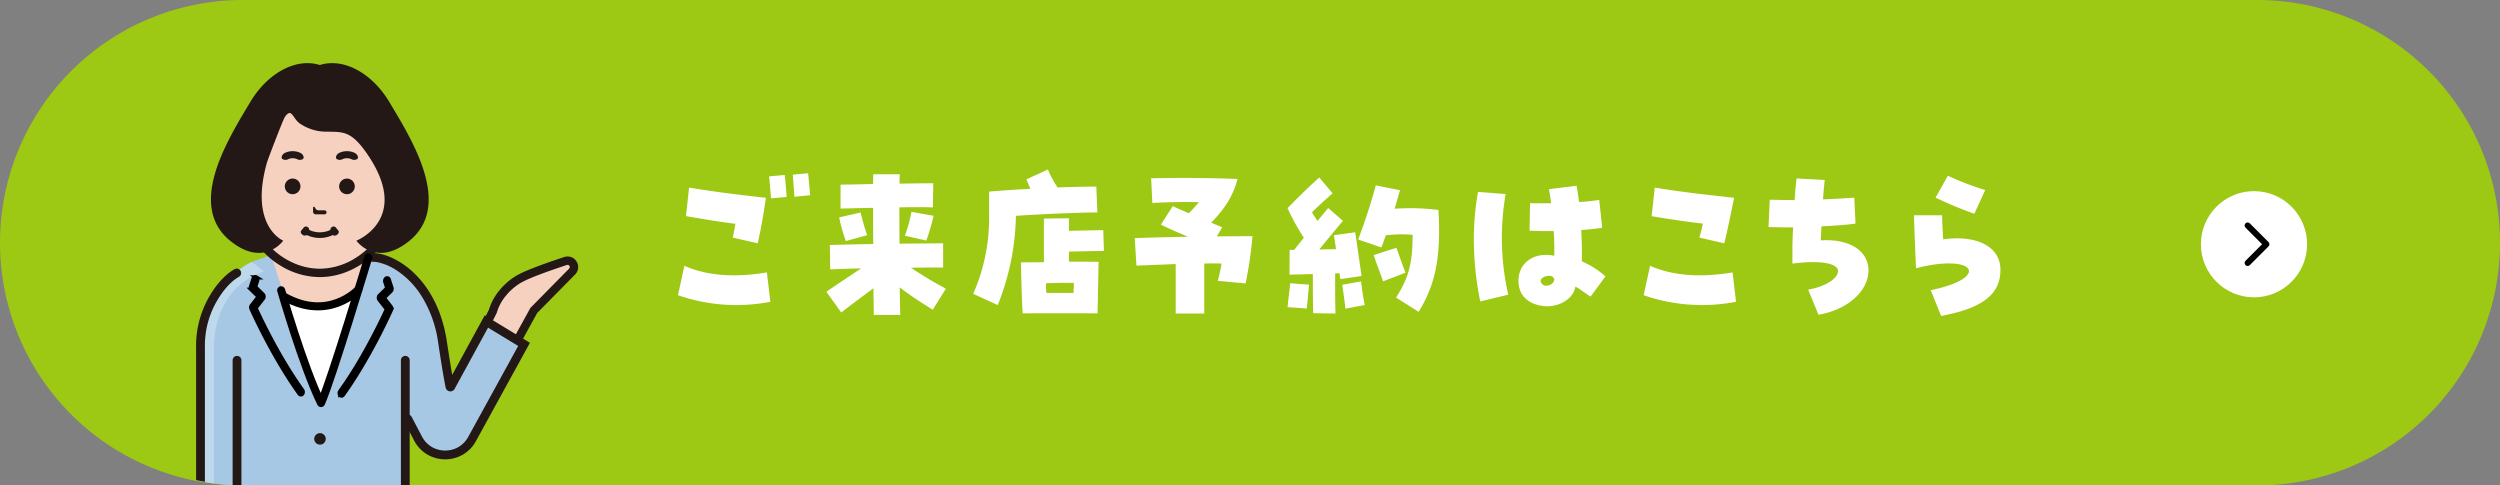 <svg xmlns="http://www.w3.org/2000/svg" xmlns:xlink="http://www.w3.org/1999/xlink" width="824" height="160" viewBox="0 0 824 160">
  <rect x="0" y="0" width="824" height="160" fill="#808080" stroke="none"/>
  <defs>
    <clipPath id="clip-path">
      <rect id="長方形_42" data-name="長方形 42" width="824" height="160" rx="80" transform="translate(4294.427 2972.236)" fill="none"/>
    </clipPath>
  </defs>
  <g id="グループ_1084" data-name="グループ 1084" transform="translate(-228 -5472.884)">
    <path id="パス_1164" data-name="パス 1164" d="M80,0H744a80,80,0,0,1,80,80h0a80,80,0,0,1-80,80H80A80,80,0,0,1,0,80H0A80,80,0,0,1,80,0Z" transform="translate(228 5472.884)" fill="#9dc814"/>
    <g id="グループ_144" data-name="グループ 144" transform="translate(-4061.427 2500.648)">
      <g id="グループ_143" data-name="グループ 143">
        <path id="パス_1022" data-name="パス 1022" d="M4512.893,3069.535l2.109-9.691c7.3,3.249,16.589,3.99,27.192,2.166l1.14,9.691a58.536,58.536,0,0,1-30.441-2.166Zm18.071-18.983c.285-1.539.627-3.078.855-4.561-4.446-.512-9.52-1.368-16.3-2.509l1.025-9.405c11,1.767,16.932,2.394,25.312,3.363-.628,4.618-1.6,10.261-2.68,14.993Zm11.972-20.181,5.13-.456c.286,2.166.513,5.587.627,7.24l-5.13.456C4543.448,3036.243,4543.221,3033.563,4542.936,3030.371Zm7.809-.57,5.017-.456c.172,1.426.456,4.389.684,7.24l-5.188.513C4551.145,3034.989,4550.859,3031.854,4550.745,3029.8Z" fill="#fff"/>
        <path id="パス_1023" data-name="パス 1023" d="M4577.3,3067.255c-3.364,2.508-7.012,5.187-10.6,7.98l-4.9-6.84c4.161-2.85,7.981-5.359,11.458-7.7-4.332.114-8.095.228-10.2.342l-.114-8.038c2.623-.114,8.208-.228,14.308-.342-.057-4.162-.057-8.266-.057-11.915-3.761.058-7.41.172-10.716.229v-7.868c3.249-.056,6.9-.114,10.716-.227,0-1.312.057-2.395.057-3.192h8.723c0,.8-.057,1.824-.057,3.078,3.934-.057,7.81-.115,11.115-.115l-.113,7.924c-3.535-.056-7.24-.056-11.06,0,0,3.649,0,7.811.058,11.972l14.365-.114v7.981c-1.995,0-5.928,0-10.6.057a113.922,113.922,0,0,0,11.515,6.9l-4.332,6.954c-3.478-2.166-6.9-4.332-10.888-7.353.056,3.762.113,7.011.171,9.064h-8.722C4577.418,3074.323,4577.36,3071.188,4577.3,3067.255Zm-11.288-23.373,7.069-1.6a76.722,76.722,0,0,0,2.167,7.468l-7.013,1.937A50.849,50.849,0,0,1,4566.016,3043.882Zm21.663,6.043a48.714,48.714,0,0,0,2.167-7.867l7.3,1.311a67.57,67.57,0,0,1-2.4,8.152Z" fill="#fff"/>
        <path id="パス_1024" data-name="パス 1024" d="M4610.19,3069.079a61.429,61.429,0,0,0,5.245-25.083v-8.608c4.161-.342,8.836-.684,13.625-.912-.456-.969-.856-2-1.312-3.135l7.069-3.25a33.7,33.7,0,0,0,3.193,5.929c4.674-.171,9.121-.286,12.769-.286l.342,8.5c-7.3.114-17.216.513-26.85,1.14a82.254,82.254,0,0,1-5.986,29.415Zm15.734-10.375c3.078,0,4.675,0,7.582-.058,0-4.9-.057-10.2,0-14.365l8.265-.114v4.161c3.763-.113,7.412-.171,11.289-.227l.227,6.84c-3.819.057-7.809.115-11.516.228v3.307c3.364,0,6.557,0,9.749.056-.057,3.307-.228,12.257-.342,16.989-8.209-.057-16.475-.057-24.684,0C4626.266,3072.271,4626.038,3064.233,4625.924,3058.7Zm17.33,10.09c.057-1.2.114-2.28.114-3.307-3.136-.056-6.043,0-9.179.115,0,1.083.058,2.166.116,3.192Z" fill="#fff"/>
        <path id="パス_1025" data-name="パス 1025" d="M4676.939,3059.273l-12.94.514-.57-9.064c4.446-.171,10.831-.342,17.558-.456-3.249-1.369-6.384-2.737-8.95-3.991l3.934-6.1c1.2.569,3.134,1.425,5.3,2.337a48.728,48.728,0,0,0,3.307-3.649c-4.959-.114-10.6,0-15.334.285l-.4-8.152c3.135-.057,6.612-.113,10.09-.113,7.3,0,14.479.171,18.413.342-1.483,5.187-3.535,9.063-8.722,14.422l3.648,1.482-1.766,3.021c4.218-.056,8.265-.056,11.742-.056a128.676,128.676,0,0,1-2.279,15.562l-9.179-.854a48.571,48.571,0,0,0,1.255-5.7c-1.824-.057-3.706-.057-5.7,0v16.475h-9.407Z" fill="#fff"/>
        <path id="パス_1026" data-name="パス 1026" d="M4722.253,3075.464c-.114-4.048-.114-8.665-.114-12.884-3.078.057-5.986.171-7.7.171l.057-8.151h1.482c1.083-1.369,2.166-2.68,3.193-3.992a74.667,74.667,0,0,1-5.359-9.748c4.5-4.674,7.868-7.753,10.432-10.147l4.39,5.245c-2.566,2.28-4.5,3.99-6.784,6.271.513.855,1.027,1.653,1.824,2.85,1.311-1.6,2.509-3.078,3.535-4.275l4.846,4.218c-2.452,2.964-5.587,6.669-7.811,9.463,1.882-.057,3.706-.114,5.53-.114-.285-2.052-.57-3.876-.684-4.617l7.011-.97c.286,1.824,1.768,12.257,2.11,14.423l-7.012,1.026c-.057-.341-.171-1.026-.285-1.938a11.231,11.231,0,0,1-1.425.058c0,4.161,0,8.665.114,13.225Zm-8.437-2c.228-2.68.627-5.36.856-7.867l6.213.456c-.114,1.368-.513,5.928-.74,7.867Zm18.014-7.355,6.214-1.139c.343,3.078.685,5.13,1.2,7.809l-6.385,1.2C4732.8,3072.784,4732.059,3067.711,4731.83,3066.114Zm17.73,4.219c4.5-6.955,5.415-11.972,5.472-20.693a41.786,41.786,0,0,0-8.836.171c-.456,1.253-.912,2.622-1.482,3.99l-7.639-2.622a185.483,185.483,0,0,0,5.815-17.843l7.981,1.6c-.57,2-1.141,4.047-1.767,6.1a75.077,75.077,0,0,1,14.422.4c.171,2.507.228,4.845.228,7.011,0,12.428-2.565,19.725-6.727,26.566Zm-7.355-14.023,7.469-2.4c1.2,3.192,1.937,5.529,3.021,8.209l-7.411,2.851C4744.144,3061.611,4743.231,3059.5,4742.205,3056.31Z" fill="#fff"/>
        <path id="パス_1027" data-name="パス 1027" d="M4775.206,3051.235a89.721,89.721,0,0,1,1.368-15.733l9.121.684a84.411,84.411,0,0,0,.856,33.178l-9.236,2.223A103.227,103.227,0,0,1,4775.206,3051.235Zm22.632,21.834c-5.074-.741-7.924-3.705-7.924-8.265,0-5.987,5.188-9.635,11.8-8.267.056-2.393,0-5.3-.172-8.151-2.28.056-4.9,0-7.98-.115l.17-9.064c2.11.058,4.5.058,6.955,0-.285-2.109-.513-3.534-.741-4.617l9.121-1.141c.286,1.483.571,3.364.8,5.36a60.981,60.981,0,0,0,6.67-.685l.969,9.179c-2.109.342-4.39.569-6.9.74.229,4.789.286,7.981.171,10.318a29.407,29.407,0,0,1,7.81,4.96l-4.9,6.67c-1.254-.741-3.364-2.394-5.017-3.306-.569,3.762-4.731,6.5-9.406,6.5A7.893,7.893,0,0,1,4797.838,3073.069Zm1.31-6.67c1.37,0,2.851-1.2,2.509-2.336a1.7,1.7,0,0,0-1.539-.913c-1.653-.057-3.763,1.14-2.509,2.566A1.709,1.709,0,0,0,4799.148,3066.4Z" fill="#fff"/>
        <path id="パス_1028" data-name="パス 1028" d="M4831.182,3069.535l2.109-9.691c7.3,3.249,16.589,3.99,27.192,2.166l1.14,9.691a58.536,58.536,0,0,1-30.441-2.166Zm18.355-18.983c.4-1.425.856-3.022,1.141-4.617-5.017-.571-10.889-1.426-16.874-2.453l1.026-9.405c11,1.767,17.786,2.394,26.166,3.363-1.026,4.959-2.28,11.231-3.249,14.993Z" fill="#fff"/>
        <path id="パス_1029" data-name="パス 1029" d="M4885.39,3067.711c5.871-1.026,9.861-3.763,9.861-6.157,0-2.337-5.13-3.7-15.049-2.451-.057-3.535,0-8.152.228-11.915-2.737,0-5.473,0-8.1-.114l.4-9.007c2.965.057,5.075.115,8.209.115.172-2.737.4-5.36.627-7.126l9.293.512c-.228,1.654-.4,4.1-.57,6.385,3.763-.171,7.753-.342,10.318-.57l.4,8.552c-2.166.341-6.385.683-11.231.912-.113,1.652-.171,3.192-.227,4.617,9.348-.627,15.733,3.363,15.733,9.919,0,6.841-6.954,13-16.474,14.594Z" fill="#fff"/>
        <path id="パス_1030" data-name="パス 1030" d="M4925.8,3067.882c19.838-4.1,14.764-12.257-4.846-7.24-.229-4.674-.57-13.055-.685-17.444h9.292c0,2,.115,4.276.342,7.924,11.288-1.539,18.87,2.508,18.87,10.033,0,8.095-5.872,12.656-19.553,15.221Zm1.595-30.5,4.048-7.239a89.973,89.973,0,0,0,12.314,4.731l-3.592,7.81A124.335,124.335,0,0,1,4927.4,3037.383Z" fill="#fff"/>
      </g>
    </g>
    <circle id="楕円形_18" data-name="楕円形 18" cx="17.5" cy="17.5" r="17.5" transform="translate(953.415 5535.884)" fill="#fff"/>
    <g id="グループ_145" data-name="グループ 145" transform="translate(-4066.427 2500.648)">
      <path id="パス_1031" data-name="パス 1031" d="M5035.255,3046.564l6.171,6.172-6.171,6.172" fill="none" stroke="#000" stroke-linecap="round" stroke-linejoin="round" stroke-width="2"/>
    </g>
    <g id="グループ_148" data-name="グループ 148" transform="translate(-4066.427 2500.648)">
      <g id="グループ_147" data-name="グループ 147" clip-path="url(#clip-path)">
        <g id="グループ_146" data-name="グループ 146">
          <path id="パス_1032" data-name="パス 1032" d="M4427.917,3148.762l-2.91,30.724-6.743,39.67h-14.9l-4.5,2.866-14.368-2.866-6.723-41.242-2.931-29.152,27.325-5.106Z" fill="#ffd7c5"/>
          <path id="パス_1033" data-name="パス 1033" d="M4428.473,3146.516c.365,3.6-5.1,46.85-5.972,47.383h-42.042s-6.2-41.446-5.61-48.443,26.9-17.48,26.9-17.48Z" fill="#a7c8e5"/>
          <path id="パス_1034" data-name="パス 1034" d="M4360.5,3109.869V3086.5a30.75,30.75,0,0,1,5.16-17.4s5.52-6.169,6.89-7.341a21.451,21.451,0,0,1,4.941-3.188,17.792,17.792,0,0,1,3.376-1.178c2.11-.974,4.576-1.968,4.576-1.968l3.214-2.525a18.512,18.512,0,0,1,22.6-.2l10.3,5.014-.192.265c7.44,2.817,17.72,12.266,18.68,28.521A44.246,44.246,0,0,0,4443,3099.7l11.336-21.174,12.431,7.453s-13.851,27.33-17.047,31.945c-2.979,4.3-6.576,5.822-10.5,3.71a11.064,11.064,0,0,1-3.348-.516l-7.861-11.358v36.157a5.321,5.321,0,0,0,.255,1.334,2.45,2.45,0,0,0-1.119,2.168v1.709a2.664,2.664,0,0,0-3.582,2.495c-.006.91-.05,1.809-.133,2.7a35.237,35.237,0,0,1-3.934.884c-1.889.269-2.428,2.169-1.912,3.673-2.982.64-5.987,1.168-9.008,1.6-1.23.109-2.449.224-3.647.316-4.359.332-8.713.731-13.068,1.107q-3.7.318-7.4.6c-.942.04-1.882.067-2.823.1q-1.095-5.537-2.191-11.073a2.635,2.635,0,0,0-3.954-1.755,3.085,3.085,0,0,0-2.916-1.006,2.767,2.767,0,0,0-1.037.494c.554-3.562.934-6.127,1.012-6.9l.566-.393v-3.516s-13.392.5-13.268,0Z" fill="#a7c8e5"/>
          <path id="パス_1035" data-name="パス 1035" d="M4359.852,3140.47a21.283,21.283,0,0,1-1.082,3.177l-.757,1.75a8.827,8.827,0,0,0,1.591,9.462l1.215,1.329a8.843,8.843,0,0,0,11.025,1.641l.709-.42h.568V3140.47Z" fill="#f7d1c0"/>
          <rect id="長方形_41" data-name="長方形 41" width="11.369" height="7.462" transform="translate(4360.301 3139.338)" fill="#f7d1c0"/>
          <path id="パス_1036" data-name="パス 1036" d="M4382.669,3136.849l-6.844,6.069a1.063,1.063,0,1,0,1.413,1.59l6.843-6.069a1.063,1.063,0,1,0-1.412-1.59" fill="#231815"/>
          <path id="パス_1037" data-name="パス 1037" d="M4415.582,3138.439l6.843,6.069a1.064,1.064,0,0,0,1.413-1.59l-6.843-6.069a1.064,1.064,0,1,0-1.413,1.59" fill="#231815"/>
          <path id="パス_1038" data-name="パス 1038" d="M4377.5,3058.572a21.413,21.413,0,0,0-4.941,3.187c-1.37,1.172-6.89,7.34-6.89,7.34a30.757,30.757,0,0,0-5.16,17.4v48.756a21.144,21.144,0,0,1-.652,5.214h5.067v-54.116c0-6.806,2.956-20.324,16.566-24.594Z" fill="#bed8ec"/>
          <circle id="楕円形_19" data-name="楕円形 19" cx="1.9" cy="1.9" r="1.9" transform="translate(4397.995 3114.994)" fill="#231815"/>
          <path id="パス_1039" data-name="パス 1039" d="M4483.182,3059a2.1,2.1,0,0,0-2.331-.74c-3.42,1.117-12.03,4.016-15.359,5.941a19.028,19.028,0,0,0-8.615,10.6l-1.767,3.532,10.382,5.078,4.86-8.831,12.647-12.84A2.1,2.1,0,0,0,4483.182,3059Z" fill="#f7d1c0"/>
          <path id="パス_1040" data-name="パス 1040" d="M4423.276,3027.675h0v-8.165c0-10.868-11.344-21.244-23.38-21.244s-23.379,10.376-23.379,21.244v8.2A8.168,8.168,0,0,0,4376.9,3044c2.061,9.508,12.255,17.781,23,17.781s20.934-8.267,23-17.772h.38a8.169,8.169,0,1,0,0-16.338Z" fill="#f7d1c0"/>
          <path id="パス_1041" data-name="パス 1041" d="M4374,3157.409v-66.416a1.45,1.45,0,0,0-2.9,0v66.416a1.45,1.45,0,0,0,2.9,0" fill="#231815"/>
          <path id="パス_1042" data-name="パス 1042" d="M4426.562,3151.189v-60.2a1.45,1.45,0,0,1,2.9,0v60.233A3.16,3.16,0,0,0,4426.562,3151.189Z" fill="#231815"/>
          <path id="パス_1043" data-name="パス 1043" d="M4417.27,3058.514a9.758,9.758,0,0,1,2.3.314,18.59,18.59,0,0,1,5.254,2.31,27.439,27.439,0,0,1,8.389,8.428,39.093,39.093,0,0,1,5.627,15.549h0c.818,5.4,1.372,8.8,1.754,11.009s.594,3.233.719,3.84h0a1.612,1.612,0,0,0,.215.536,1.6,1.6,0,0,0,1.348.739,1.592,1.592,0,0,0,1.44-.909L4443,3099.7l1.273.7,11.015-20.173,9.93,6.032-16.466,29.973,0,0a8.538,8.538,0,0,1-3.29,3.381,8.783,8.783,0,0,1-8.658-.034,8.534,8.534,0,0,1-3.3-3.472l-3.409-6.5a1.451,1.451,0,0,0-2.57,1.346l3.41,6.5a11.442,11.442,0,0,0,4.413,4.635,11.687,11.687,0,0,0,11.546.045,11.436,11.436,0,0,0,4.4-4.514l0,0,17.8-32.4-14.9-9.051-12.489,22.872-.017.036,1.176.562-.671-1.116a1.3,1.3,0,0,0-.505.554l1.176.562-.671-1.116.672,1.117v-1.3a1.309,1.309,0,0,0-.673.187l.672,1.117v0l.787-1.037a1.3,1.3,0,0,0-.787-.265v1.3l.787-1.038-.793,1.046,1.109-.7a1.31,1.31,0,0,0-.316-.344l-.792,1.046,1.109-.7-1.1.7,1.276-.26a1.3,1.3,0,0,0-.176-.436l-1.1.7,1.276-.26h0c-.124-.6-.324-1.57-.7-3.753s-.929-5.562-1.745-10.949v0c-1.6-10.521-5.954-17.8-10.771-22.418a26.723,26.723,0,0,0-7.282-5.042,19.334,19.334,0,0,0-3.388-1.2,12.607,12.607,0,0,0-2.994-.4,1.449,1.449,0,1,0,0,2.9Z" fill="#231815"/>
          <path id="パス_1044" data-name="パス 1044" d="M4360.506,3141.286h12.047a1.063,1.063,0,1,0,0-2.127h-12.047a1.063,1.063,0,1,0,0,2.127" fill="#231815"/>
          <path id="パス_1045" data-name="パス 1045" d="M4371.743,3060.952a16.367,16.367,0,0,0-2.994,2.2,25.782,25.782,0,0,0-3.136,3.479c-.745.988-1.169,1.684-1.188,1.715l1.239.753-1.205-.807a32.232,32.232,0,0,0-5.4,18.207v48.755a19.708,19.708,0,0,1-1.618,7.818l-.756,1.749a10.275,10.275,0,0,0,1.851,11.016l1.215,1.328a10.292,10.292,0,0,0,12.834,1.911l.71-.42a1.45,1.45,0,0,0-1.477-2.495l-.71.42a7.391,7.391,0,0,1-9.216-1.371l-1.215-1.329a7.378,7.378,0,0,1-1.329-7.91l.756-1.749a22.6,22.6,0,0,0,1.855-8.967V3086.5a29.318,29.318,0,0,1,4.913-16.594l.018-.027.017-.027-.16-.1.16.1h0l-.16-.1.16.1a23.022,23.022,0,0,1,1.843-2.5,21.177,21.177,0,0,1,1.993-2.087,13.467,13.467,0,0,1,2.42-1.781,1.449,1.449,0,1,0-1.417-2.529Z" fill="#231815"/>
          <path id="パス_1046" data-name="パス 1046" d="M4466.705,3084.073l4.768-8.663,12.512-12.7a3.486,3.486,0,0,0-3.566-5.763h0c-1.72.562-4.74,1.57-7.763,2.685-1.511.557-3.023,1.141-4.38,1.713A32.9,32.9,0,0,0,4464.8,3063a21.381,21.381,0,0,0-5.852,5.049,18.108,18.108,0,0,0-3.4,6.376l1.334.37-1.238-.619-1.767,3.533a1.384,1.384,0,0,0,2.476,1.237l1.827-3.652.036-.129a15.367,15.367,0,0,1,2.892-5.38,18.561,18.561,0,0,1,5.083-4.39,30.292,30.292,0,0,1,3.167-1.507c1.952-.822,4.3-1.7,6.475-2.465s4.178-1.436,5.453-1.852h0a.7.7,0,0,1,.219-.035.722.722,0,0,1,.511,1.228l-12.781,12.976-4.952,9a1.385,1.385,0,0,0,2.427,1.334Z" fill="#231815"/>
          <path id="パス_1047" data-name="パス 1047" d="M4411.238,3022.582a6.006,6.006,0,0,0-4.9,0c-1.109.5-1.441,1.641-.952,2.054a1.9,1.9,0,0,0,1.91.078,3.654,3.654,0,0,1,2.989,0,1.9,1.9,0,0,0,1.91-.078C4412.68,3024.221,4412.347,3023.079,4411.238,3022.582Z" fill="#231815"/>
          <path id="パス_1048" data-name="パス 1048" d="M4393.333,3022.582a6.006,6.006,0,0,0-4.9,0c-1.11.5-1.441,1.641-.952,2.054a1.9,1.9,0,0,0,1.91.078,3.654,3.654,0,0,1,2.989,0,1.9,1.9,0,0,0,1.909-.078C4394.775,3024.221,4394.442,3023.079,4393.333,3022.582Z" fill="#231815"/>
          <path id="パス_1049" data-name="パス 1049" d="M4393.459,3033.669h0a2.579,2.579,0,1,0-2.578,2.577A2.585,2.585,0,0,0,4393.459,3033.669Z" fill="#231815"/>
          <path id="パス_1050" data-name="パス 1050" d="M4408.786,3031.093a2.577,2.577,0,1,0,2.578,2.576A2.584,2.584,0,0,0,4408.786,3031.093Z" fill="#231815"/>
          <path id="パス_1051" data-name="パス 1051" d="M4401.393,3042.881a.661.661,0,1,0,0-1.323h-1.936a1.215,1.215,0,0,1-1.08-.66l-.174-.339a.313.313,0,0,0-.592.143v1.3a.886.886,0,0,0,.886.885h2.9Z" fill="#231815"/>
          <path id="パス_1052" data-name="パス 1052" d="M4376.831,3043.032a6.786,6.786,0,0,1-3.08-12.835,1.384,1.384,0,1,0-1.258-2.465,9.554,9.554,0,0,0,4.338,18.067,1.384,1.384,0,1,0,0-2.767Z" fill="#231815"/>
          <path id="パス_1053" data-name="パス 1053" d="M4422.835,3045.8a9.553,9.553,0,0,0,4.339-18.067,1.384,1.384,0,1,0-1.258,2.465,6.832,6.832,0,0,1,2.681,2.457,6.787,6.787,0,0,1-5.762,10.378,1.384,1.384,0,1,0,0,2.767Z" fill="#231815"/>
          <path id="パス_1054" data-name="パス 1054" d="M4422.736,3005.832c-5.757-9.622-15.17-14.626-22.9-12.164-7.733-2.462-17.146,2.542-22.9,12.164-7.356,12.3-21.261,34.266-6.366,45.988,10.905,8.621,17.212-.255,17.212-.255s-11.323-4.67-5.366-25.763c.274-.966,5.264-14.067,5.891-14.985,2.364-3.462,2.569.779,5.261,2.342a15.542,15.542,0,0,0,8.685,2.476c5.338.1,7.994-.285,13.3,7.491,14.538,21.289-3.662,28.439-3.662,28.439s6.306,8.876,17.211.255C4444,3040.1,4430.09,3018.128,4422.736,3005.832Z" fill="#231815"/>
          <path id="パス_1055" data-name="パス 1055" d="M4406.94,3102.63a.587.587,0,0,0,.524-.273c8.953-12.456,15.764-27.832,15.832-27.986a1.03,1.03,0,0,0-.094-1.009l-2.3-2.952,2.335-2.287a1.032,1.032,0,0,0,.22-1.019l-.865-2.664a.567.567,0,0,0-.833-.4.987.987,0,0,0-.341,1.114l.667,2.054-2.53,2.477a1.026,1.026,0,0,0-.087,1.276l2.482,3.181c-1.307,2.87-7.513,16.133-15.392,27.094a1.033,1.033,0,0,0,.008,1.183A.552.552,0,0,0,4406.94,3102.63Z" stroke="#000" stroke-miterlimit="10" stroke-width="1.387"/>
          <path id="パス_1056" data-name="パス 1056" d="M4393.652,3102.244a.59.59,0,0,1-.523-.273c-8.953-12.457-15.764-27.833-15.832-27.987a1.028,1.028,0,0,1,.1-1.009l2.3-2.952-2.335-2.287a1.032,1.032,0,0,1-.22-1.019l.865-2.664c.136-.419.509-.6.833-.4a.989.989,0,0,1,.341,1.114l-.667,2.054,2.529,2.477a.975.975,0,0,1,.268.624.96.96,0,0,1-.181.652l-2.482,3.182c1.307,2.869,7.513,16.133,15.391,27.094a1.03,1.03,0,0,1-.008,1.183A.551.551,0,0,1,4393.652,3102.244Z" stroke="#000" stroke-miterlimit="10" stroke-width="1.387"/>
          <path id="パス_1057" data-name="パス 1057" d="M4411.705,3068.229c-3.616,11.126-10.241,30.463-10.241,30.463s-1.01,5.448-1.974,5.207-2.6-7.019-2.6-7.019l-8.918-27.582a16.934,16.934,0,0,0,11.337,4.142A16.571,16.571,0,0,0,4411.705,3068.229Z" fill="#fff"/>
          <path id="パス_1058" data-name="パス 1058" d="M4384.277,3057.815a13.577,13.577,0,0,1,8.343-8.662,18.2,18.2,0,0,1,12.53-.321c4.977,1.693,8.645,5.479,9.415,10.039l-3.021,9.519a16.607,16.607,0,0,1-12.238,5.05,16.937,16.937,0,0,1-11.321-4.129Z" fill="#f7d1c0"/>
          <path id="パス_1059" data-name="パス 1059" d="M4421.828,3040.943a16.312,16.312,0,0,1-1.814,7.285,23.129,23.129,0,0,1-8.239,8.936,22.405,22.405,0,0,1-11.942,3.639,21.472,21.472,0,0,1-8.2-1.685,24.332,24.332,0,0,1-9.858-7.521,19.982,19.982,0,0,1-2.9-5.144,15.67,15.67,0,0,1-1.038-5.51,1.385,1.385,0,0,0-2.769,0,19.065,19.065,0,0,0,2.107,8.523,25.881,25.881,0,0,0,9.226,10.031,25.167,25.167,0,0,0,13.431,4.073,24.25,24.25,0,0,0,9.261-1.9,27.1,27.1,0,0,0,10.991-8.39,22.727,22.727,0,0,0,3.3-5.859,18.439,18.439,0,0,0,1.215-6.482,1.385,1.385,0,0,0-2.769,0Z" fill="#231815"/>
          <path id="パス_1060" data-name="パス 1060" d="M4405.445,3049.664a1.13,1.13,0,0,1-1.314.042,10.066,10.066,0,0,1-8.6,0,1.134,1.134,0,0,1-1.314-.042c-.6-.374-.821-1.033-.531-1.378l.886-1.1a.98.98,0,0,1,1.257-.114,1.017,1.017,0,0,1,.5.947,8.188,8.188,0,0,0,7,0,1.02,1.02,0,0,1,.5-.947.981.981,0,0,1,1.257.114q.445.552.886,1.1C4406.266,3048.63,4406.048,3049.29,4405.445,3049.664Z" fill="#231815"/>
          <path id="パス_1061" data-name="パス 1061" d="M4371.045,3230.178l-.017.108v1.805a3.487,3.487,0,0,0,3.485,3.487h25.039a3.468,3.468,0,0,0,1.123-.2,1.378,1.378,0,0,0,1.419,0,3.462,3.462,0,0,0,1.122.2h25.039a3.487,3.487,0,0,0,3.485-3.487v-1.806l-.017-.107a14.091,14.091,0,0,0-2.83-6.68,14.7,14.7,0,0,0-4.5-3.756c-.425-.232-.842-.436-1.249-.618a17.013,17.013,0,0,0-3.2-1.32c.558-3.227,1.891-10.992,3.348-19.9,1.919-11.733,4.051-25.415,4.911-33.336.241-2.234.384-3.994.39-5.213l.676-9.529.043-.014a3.179,3.179,0,0,1-.037-.64l-2.22-1.634-3.948,1.231a15.159,15.159,0,0,1-13.634-2.368l-3.193-2.407a6.816,6.816,0,0,0-8.208,0l-3.193,2.407a15.161,15.161,0,0,1-13.635,2.368l-.039-.013-8.068-2.011c-.073.964-.116,1.93-.138,2.9l.5.125.68,9.588c.005,1.219.148,2.981.39,5.215.246,2.266.6,5,1.014,8.021.837,6.045,1.952,13.257,3.066,20.191,1.759,10.944,3.516,21.187,4.179,25.02a17.081,17.081,0,0,0-3.225,1.334,15.1,15.1,0,0,0-5.726,4.36A14.1,14.1,0,0,0,4371.045,3230.178Zm31.759-34.858h18.028c-1.5,9.229-2.925,17.565-3.584,21.386-.071.408-.131.757-.183,1.057H4402.8Zm-21.329-2.843c-1.676-10.425-3.357-21.5-4.084-28.212-.242-2.218-.376-3.969-.374-4.97v-.052l-.622-8.751,4.081,1.017h0a17.971,17.971,0,0,0,16.109-2.833l3.194-2.407a3.978,3.978,0,0,1,4.788,0l3.194,2.407a17.995,17.995,0,0,0,16.188,2.812l2.4-.749-.6,8.507v.05c0,.874-.1,2.328-.289,4.16s-.458,4.063-.79,6.552c-.663,4.98-1.567,11.009-2.526,17.106-.281,1.79-.566,3.587-.853,5.364Zm3.335,20.1c-.665-3.9-1.57-9.268-2.529-15.124q-.172-1.054-.347-2.129h18.029v22.443H4385.7c-.03-.17-.061-.352-.1-.557C4385.416,3216.109,4385.143,3214.524,4384.81,3212.573Z" fill="#231815"/>
          <path id="パス_1062" data-name="パス 1062" d="M4415.82,3057.066s-12.3,40.858-15.583,48.027c-5.826-11.8-13.144-37.191-13.144-37.191" fill="none" stroke="#000" stroke-linecap="round" stroke-linejoin="round" stroke-width="2.655"/>
          <path id="パス_1063" data-name="パス 1063" d="M4412.523,3067.7s-9.706,10.641-24.446,2.336" fill="none" stroke="#000" stroke-linecap="round" stroke-linejoin="round" stroke-width="2.655"/>
        </g>
      </g>
    </g>
  </g>
</svg>
